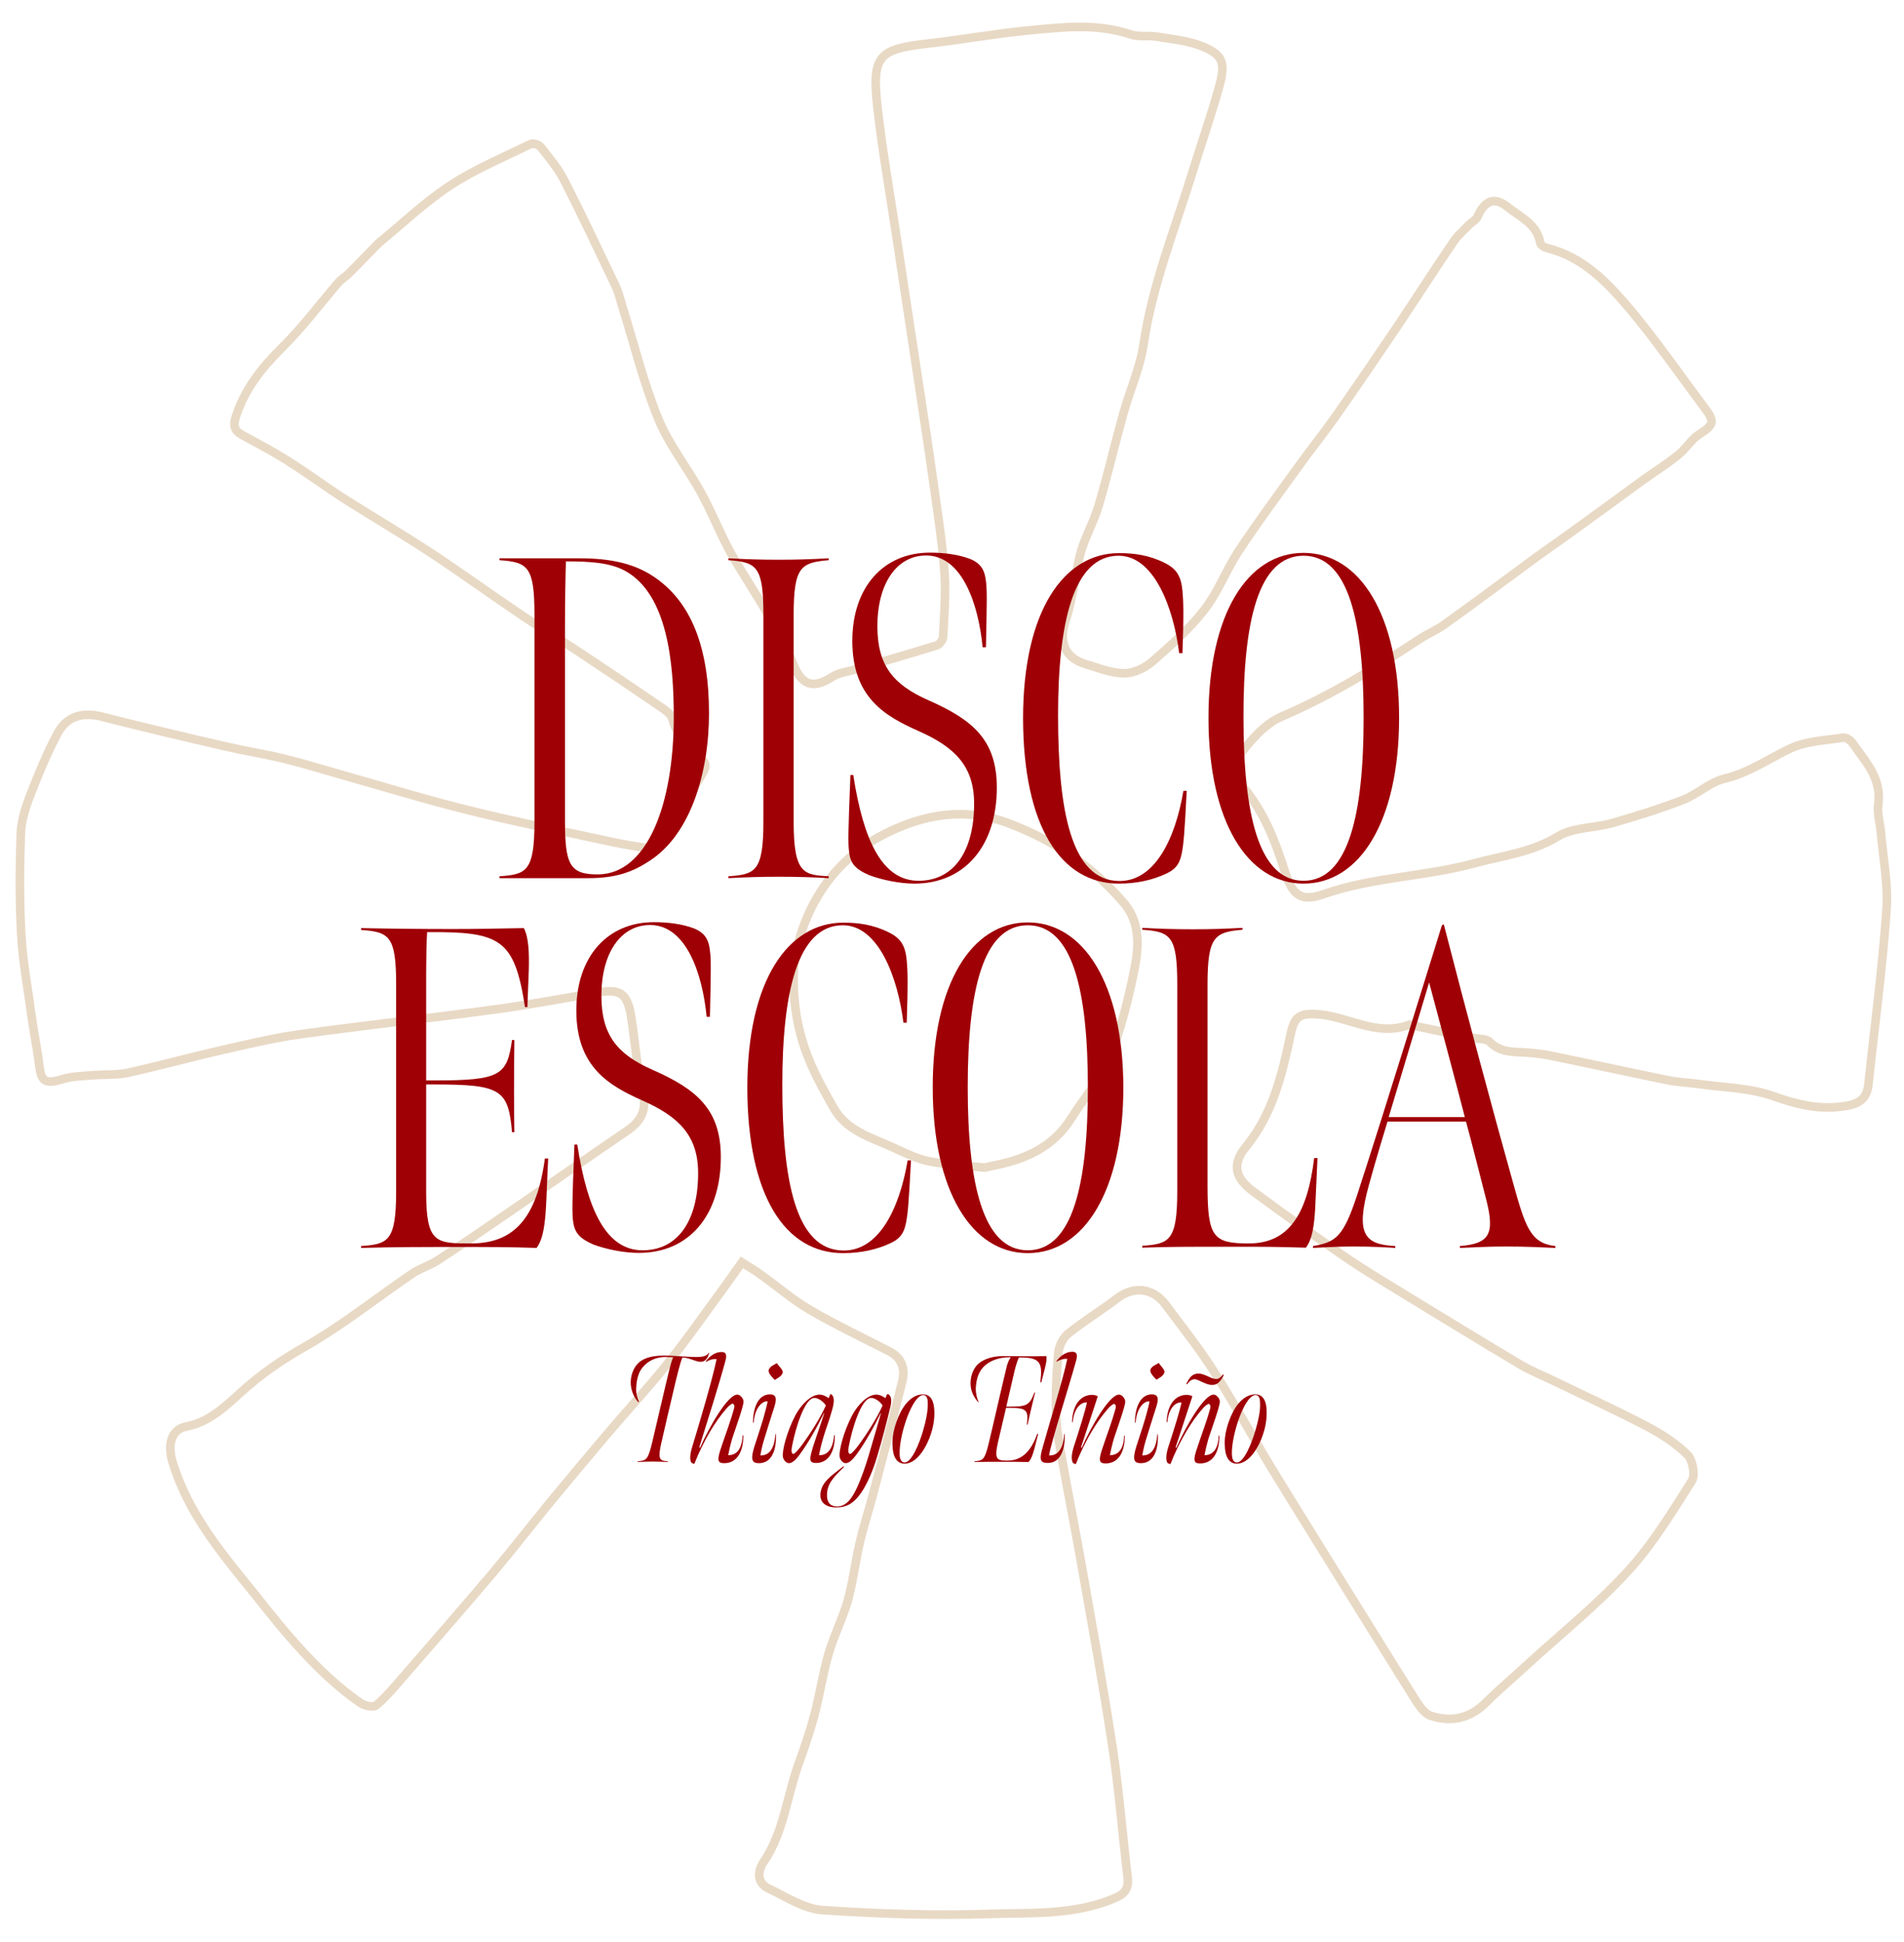 <?xml version="1.0" encoding="utf-8"?>
<!-- Generator: Adobe Illustrator 27.6.1, SVG Export Plug-In . SVG Version: 6.00 Build 0)  -->
<svg version="1.1" id="Layer_1" xmlns="http://www.w3.org/2000/svg" xmlns:xlink="http://www.w3.org/1999/xlink" x="0px" y="0px"
	 width="805.1px" height="820.8px" viewBox="0 0 805.1 820.8" style="enable-background:new 0 0 805.1 820.8;" xml:space="preserve"
	>
<style type="text/css">
	.st0{fill:none;stroke:#E8D9C5;stroke-width:3.641;stroke-miterlimit:10;}
	.st1{fill:#9F0006;}
</style>
<g id="_x39_hfQ4S_00000109028967968634352930000001905373709233692350_">
	<path class="st0" d="M313.7,533.6c-3.3,4.6-6.3,9-9.5,13.3c-7.4,10.1-14.6,20.4-22.4,30.1c-8.4,10.4-17.5,20.2-26.1,30.4
		c-7.7,9.1-15.4,18.3-23,27.5c-8.4,10.3-16.6,20.8-25.1,30.9c-12.3,14.5-24.8,28.8-37.2,43.1c-3.6,4.1-7.1,8.4-11.3,11.9
		c-1.3,1.1-5.1,0.2-6.9-1.1c-17.6-12.3-31.4-29.3-44.6-46C94,656.9,79.6,639.9,73,618.1c-2.3-7.4-0.6-13.9,5.7-15.1
		c9.6-1.8,16.5-8.4,23.2-14.5c8.5-7.7,17.4-13.8,27.3-19.4c15.7-9,30.1-20.5,45.2-30.8c3.4-2.3,7.5-3.4,10.9-5.7
		c9.8-6.4,19.5-13,29.2-19.7c16.8-11.5,33.4-23.2,50.2-34.6c7.1-4.7,9.1-9.7,6.8-18.6c-2.5-9.9-3-20.3-4.7-30.4
		c-1.5-9.2-4.6-11.3-13.1-9.9c-15.1,2.5-30.1,5.4-45.3,7.4c-27.2,3.7-54.4,6.6-81.6,10.4c-10.8,1.5-21.6,4.1-32.3,6.5
		c-13.6,3.1-27,6.8-40.6,9.8c-4.8,1-9.8,0.6-14.7,1c-4.3,0.4-8.8,0.4-12.9,1.7c-9.1,2.9-9-0.8-10-8.1c-0.9-6.5-2.2-13-3.1-19.6
		c-1.5-11.1-3.6-22.2-4.2-33.3c-0.8-14.3-0.7-28.7-0.2-43c0.2-5.2,1.9-10.6,3.8-15.6c3.5-9,7.2-18.1,11.7-26.5
		c4-7.6,10.9-9.2,19-7.1c17.3,4.4,34.6,8.5,52,12.5c8.2,1.9,16.6,3.2,24.8,5.2c8.6,2.1,17.2,4.8,25.7,7.2
		c17.3,4.9,34.6,10.2,52,14.5c18.8,4.7,37.9,8.5,56.9,12.6c5.4,1.2,10.9,2.3,16.4,3.1c6.5,1,11.4-2.9,14.8-10.2
		c3.3-7.2,7-14.2,11.1-20.9c1.9-3.2,1.6-4.7-1.2-7c-5.2-4.2-9.6-9.2-11.5-16.2c-0.5-1.9-2.9-3.6-4.7-4.8
		c-11.4-7.8-22.8-15.5-34.3-23.1c-8.4-5.6-17.1-10.7-25.5-16.4c-12.6-8.5-24.9-17.4-37.6-25.8c-11.9-7.8-24.2-15-36.2-22.6
		c-8.3-5.3-16.2-11.2-24.6-16.5c-6.2-3.9-12.7-7.3-19.1-10.8c-3.6-2-3.7-4.3-2.4-8.2c3.9-11.6,11-20.4,19.4-28.7
		c8.6-8.5,15.9-18.3,23.8-27.5c1.2-1.4,2.9-2.3,4.2-3.6c3.5-3.5,7-7.1,10.5-10.7c0.8-0.8,1.6-1.7,2.5-2.5
		c10-8.2,19.5-17.3,30.2-24.3c10.6-6.9,22.4-11.8,33.8-17.4c1-0.5,3.4,0.2,4.2,1.1c3.6,4.5,7.4,9,10,14.1
		c7.6,14.8,14.6,29.8,21.8,44.8c1.2,2.6,1.9,5.4,2.7,8.1c5,16,9,32.5,15.3,47.9c4.5,11,12.2,20.6,18,31.1c4.5,8.1,7.9,16.9,12.3,25
		c4.9,8.8,10.6,17.1,15.6,25.9c3.9,6.8,8.1,13.7,10.9,21.1c3.7,9.6,8.4,11.5,16.7,6.2c2.9-1.9,6.8-2.3,10.3-3.3
		c11.3-3.3,22.7-6.6,34-10.1c1.2-0.4,2.6-2.3,2.7-3.6c0.4-8.9,1.2-17.9,0.6-26.8c-0.9-12.8-2.9-25.6-4.7-38.3
		c-2-14.6-4.3-29.2-6.5-43.8c-3-19.8-6-39.6-9-59.4c-2.8-18.6-6.1-37.1-8.2-55.7c-2.4-21.5,0.5-24.4,20.7-26.7
		c14.3-1.6,28.5-4.2,42.8-5.6c14.6-1.4,29.2-3.2,43.7,1.7c3.4,1.1,7.3,0.3,10.9,0.9c6.2,1,12.6,1.6,18.5,3.8c9.3,3.6,10.8,6.9,8,17
		c-3.4,12.5-7.8,24.8-11.6,37.2c-7.4,23.9-16.8,47.2-20.5,72.3c-1.5,10-5.9,19.5-8.6,29.4c-3.6,12.9-6.6,25.9-10.4,38.7
		c-1.9,6.3-5.2,12.2-7.2,18.5c-1.6,5.2-2.1,10.7-3.3,16.1c-1,4.6-1.9,9.3-3.4,13.7c-3.1,9.2-0.3,15.9,8.4,18.5
		c5.4,1.6,10.9,3.9,16.4,3.9c4,0,8.7-2.2,11.9-5c7.8-6.8,15.6-13.7,22-21.9c5.8-7.5,9.3-17,14.6-25c7.9-11.9,16.4-23.4,24.7-34.9
		c5.3-7.4,11-14.5,16.3-22c8.7-12.4,17.3-25,25.8-37.6c7.9-11.8,15.6-23.8,23.6-35.6c1.9-2.9,4.6-5.2,7-7.7c1.1-1.1,2.8-1.9,3.4-3.2
		c3.2-7.1,7.2-8.8,13.2-3.9c5.1,4.1,12,6.9,13.4,14.9c0.1,0.8,1.6,1.8,2.6,2.1c15.2,3.6,25.7,14.5,35.4,26
		c11.2,13.4,21.2,27.9,31.7,41.9c4.2,5.6,3.6,7-2.5,10.9c-3.4,2.2-5.7,6.2-8.9,8.7c-4.8,3.9-10.1,7.2-15.1,10.8
		c-10.3,7.5-20.5,15-30.8,22.4c-6,4.3-12.1,8.5-18,12.9c-11.7,8.6-23.3,17.3-35.1,25.7c-3.2,2.3-6.8,3.7-10.1,5.9
		c-18.9,12.4-38,24.1-58.8,33c-6.9,3-12.8,9.9-17.7,16.3c-1.9,2.5-1.2,10.1,1.1,12.8c9.3,10.7,14.1,23.4,18.3,36.6
		c3.2,10,6.9,12.6,16.5,9.2c20.7-7.2,42.8-7.3,63.6-13c11.8-3.2,24-4.5,35.2-11.3c6.5-4,15.5-3.5,23.1-5.7c10.1-2.9,20.1-6,29.9-9.8
		c6-2.3,11.2-7.4,17.3-8.9c10.3-2.4,18.7-8.4,28-12.8c6.7-3.2,14.8-3.4,22.4-4.6c1.2-0.2,3.2,1.2,4,2.4c5.4,7.8,12.4,14.8,10.8,26
		c-0.5,3.6,0.7,7.5,1.1,11.3c0.9,11,3.2,22.2,2.4,33.1c-1.7,24.5-5,48.9-7.6,73.4c-0.6,5.9-3.2,8.3-9.1,9.4
		c-11.1,2-20.8-0.4-31.3-4.1c-10-3.5-21-3.6-31.6-5.1c-4.3-0.6-8.6-0.7-12.9-1.6c-16.6-3.4-33.1-7-49.7-10.4
		c-2.9-0.6-5.9-0.9-8.8-1.2c-5.8-0.5-11.9,0.4-16.8-4.6c-1.4-1.4-4.3-1.1-6.6-1.6c-8.5-1.7-17-3.4-25.5-5.2c-0.7-0.1-1.5-0.7-2-0.4
		c-13.7,5.2-25.9-3.7-39-4.5c-7.4-0.4-9.5,1-11.1,8.7c-3.6,17-7.6,33.6-18.9,47.4c-5.9,7.2-4.7,13,2.8,18.6
		c12.6,9.4,25.5,18.4,38.4,27.4c7.1,4.9,14.5,9.4,21.9,13.9c17.7,10.8,35.3,21.6,53.1,32.2c4.4,2.6,9.2,4.5,13.8,6.7
		c13.3,6.5,26.8,12.6,39.9,19.5c6.1,3.2,12,7.1,16.9,11.9c2.1,2.1,3.3,8.5,1.9,10.8c-8.4,13.2-16.7,27-27.2,38.4
		c-13.2,14.4-28.5,26.6-42.9,39.8c-5.6,5.2-11.5,10.1-16.9,15.5c-6.8,6.9-14.7,8.6-23.4,5.8c-2.3-0.7-4.3-3.3-5.8-5.5
		c-10.1-16-20-32.1-30-48.1c-10.5-17-21.1-33.9-31.5-50.9c-8.3-13.7-16.1-27.9-24.7-41.4c-6.2-9.7-13.4-18.7-20.3-28
		c-5.3-7.1-13.5-7.9-20.4-2.6c-6.8,5.2-14.1,9.6-20.8,15c-2.1,1.7-3.8,5.2-4.1,8c-0.8,8.8-1.2,17.6-0.9,26.4
		c0.2,6.8,1.6,13.6,2.8,20.4c2.7,15,5.7,30,8.3,45c4.4,25.1,9,50.2,12.8,75.4c2.7,18,4.1,36.3,6.3,54.4c0.8,6.4-2.7,7.9-7.5,9.8
		c-16.4,6.3-33.6,5.3-50.4,5.8c-23.7,0.8-47.4,0-71.1-1.6c-7.7-0.5-15.2-5.5-22.6-9c-5.4-2.5-4.9-7.6-2.2-11.5
		c8.3-12.3,9.7-27.2,14.5-40.8c2.5-6.9,4.9-13.8,6.8-20.9c2.3-8.7,3.6-17.7,6.1-26.3c2.2-7.5,5.8-14.5,8-22c2.2-7.9,3.2-16.2,5-24.2
		c1.5-6.6,3.6-13.1,5.4-19.7c4.3-16.3,8.6-32.6,12.7-49c1.4-5.4-0.2-10-5.3-12.7c-11.3-5.8-22.7-11.2-33.7-17.6
		c-7.4-4.3-14-10.1-21.1-15.1C319.5,537.1,316.9,535.7,313.7,533.6z M335.7,408.6c-1.3,28.1,7.9,43.9,16.8,59.7
		c5.5,9.8,16.1,12.6,25.3,16.8c5,2.3,10,4.8,15.2,5.8c7.5,1.5,15.2,1.8,22.8,2.6c1.1,0.1,2.2-0.4,3.4-0.6
		c13.6-2.6,25.9-7.5,33.9-20.4c5.3-8.5,12.3-16.1,16-25.2c4.9-12.1,8.1-25.2,10.7-38.1c1.8-9.3,2.3-19.4-4.5-27.4
		c-13.3-15.6-29.3-26.3-48.3-33.6c-18.9-7.3-36.6-4-53.1,4.4C348.9,365.3,338,389,335.7,408.6z"/>
</g>
<g>
	<path class="st1" d="M274.8,363.8c17.1-11.1,25-36.9,25-62.3c0-27.6-7.4-47.4-23.9-58.1c-8.3-5.4-18.4-7.4-30.7-7.4h-34v0.8
		c12,0.8,14.8,2.7,14.8,23.1v87.4c0,21.2-3.5,22.3-14.8,23.1v0.8h37.5C260.7,371.2,267.7,368.5,274.8,363.8z M238.9,346.5v-81.2
		c0-10.7,0.2-22.3,0.4-28c9.7,0,18.6,0.4,25.2,4.1c17.7,9.9,20.4,38.6,20.4,61.6c0,37.3-11.3,66.2-31.7,66.6
		C240.7,369.8,238.9,365.3,238.9,346.5z"/>
	<path class="st1" d="M350.4,371.2v-0.8c-10.3-0.6-14.8-0.8-14.8-22.9v-87.6c0-20.4,3.1-22.1,14.8-23.1V236c-8,0.4-13,0.6-21.2,0.6
		c-7.6,0-13.6-0.2-21.2-0.6v0.8c12,0.8,14.8,2.7,14.8,23.1v87.4c0,21.2-3.5,22.3-14.8,23.1v0.8c7.6-0.4,13.4-0.6,21.2-0.6
		C337.4,370.6,343.6,370.8,350.4,371.2z"/>
	<path class="st1" d="M367.7,370c5.2,1.9,12.6,3.5,19,3.5c21,0,34.8-15.7,34.8-40.6c0-20.2-10.3-28.7-28.9-36.9
		c-15-6.6-21.6-14.8-21.6-31.3c0-18.1,8.2-29.9,20.6-29.9c15.1,0,22.1,20.2,23.9,38.8h1.4c0.4-19.8,0.6-24.7-0.2-29.3
		c-0.6-3.9-2.5-6.4-6.4-8c-4.9-1.9-10.9-2.7-17.1-2.7c-19.8,0-32.8,14.8-32.8,37.3c0,23.9,13.8,31.8,28,38.1
		c15.3,6.8,23.5,14.8,23.5,30.7c0,20-8.5,32.6-23.5,32.6c-15.3,0-23.3-16.9-27.6-44.7h-1.2c-1,24.9-1,28.5-0.6,32.2
		C359.5,364.8,361.4,367.3,367.7,370z"/>
	<path class="st1" d="M473.1,373.5c7.8,0,14.4-1.6,19.8-4.1c3.5-1.6,5.8-3.5,6.8-8.7c0.8-3.9,1.2-8.9,2.1-26.4h-1.4
		c-3.5,20.6-12.2,38.1-27,38.1c-20.6,0-26-30.1-26-70.1c0-38.4,6.2-67.4,25.6-67.4c15.1,0,23.3,22.3,25.6,41.2h1.4
		c0.6-17.1,0.4-21.9,0-26.4c-0.6-6.2-2.5-9.3-7.6-11.8c-6.6-3.3-13-4.1-19.2-4.1c-23.3,0-40.6,24.3-40.6,69.9
		C432.7,349,448.4,373.5,473.1,373.5z"/>
	<path class="st1" d="M551.2,373.5c23.7,0,40.4-26.2,40.4-70.1c0-43.7-16.7-69.7-40.4-69.7c-23.7,0-40.2,25.8-40.2,69.7
		S527.5,373.5,551.2,373.5z M551.2,234.9c19,0,25.4,27.8,25.4,68.5c0,40.8-6.4,68.9-25.4,68.9c-19,0-25.4-28.2-25.4-68.9
		C525.7,262.6,532.1,234.9,551.2,234.9z"/>
	<path class="st1" d="M199.2,525.6c-14.8,0-19,0-19-21.6v-45.6h3.5c28,0,31.3,2.1,32.8,20.2h1c-0.2-9.7-0.2-24.3,0-39h-1
		c-2.1,15-4.9,17.1-32.8,17.1h-3.5v-44.3c0-6.6,0.2-15.9,0.4-18.4c30.9-0.2,36.9,2.7,41.4,31.7h1l0.6-15.5c0.2-7.2,0-14-2.1-17.9
		c-11.3,0.2-19.4,0.4-30.7,0.4c-12.2,0-30.3-0.2-38.1-0.4v0.8c12,0.8,14.8,2.7,14.8,23.1v87.4c0,21.2-3.5,22.3-14.8,23.1v0.8
		c14-0.4,27.2-0.4,41.2-0.4c11.7,0,21.6,0,33,0.4c2.1-2.9,3.3-7,3.9-16.1c0.4-5.8,0.6-15.5,1-21.7h-1.4
		C227,514.9,217.3,525.6,199.2,525.6z"/>
	<path class="st1" d="M304.8,489.1c0-20.2-10.3-28.7-28.9-36.9c-15-6.6-21.6-14.8-21.6-31.3c0-18.1,8.2-29.9,20.6-29.9
		c15.1,0,22.1,20.2,23.9,38.8h1.4c0.4-19.8,0.6-24.7-0.2-29.3c-0.6-3.9-2.5-6.4-6.4-8c-4.9-1.9-10.9-2.7-17.1-2.7
		c-19.8,0-32.8,14.8-32.8,37.3c0,23.9,13.8,31.8,28,38.1c15.3,6.8,23.5,14.8,23.5,30.7c0,20-8.5,32.6-23.5,32.6
		c-15.3,0-23.3-16.9-27.6-44.7h-1.2c-1,24.9-1,28.5-0.6,32.2c0.6,4.9,2.5,7.4,8.7,10.1c5.2,1.9,12.6,3.5,19,3.5
		C291.1,529.7,304.8,514,304.8,489.1z"/>
	<path class="st1" d="M356.5,529.7c7.8,0,14.4-1.6,19.8-4.1c3.5-1.6,5.8-3.5,6.8-8.7c0.8-3.9,1.2-8.9,2.1-26.4h-1.4
		c-3.5,20.6-12.2,38.1-27,38.1c-20.6,0-26-30.1-26-70.1c0-38.4,6.2-67.4,25.6-67.4c15.1,0,23.3,22.3,25.6,41.2h1.4
		c0.6-17.1,0.4-21.9,0-26.4c-0.6-6.2-2.5-9.3-7.6-11.8c-6.6-3.3-13-4.1-19.2-4.1c-23.3,0-40.6,24.3-40.6,69.9
		C316.1,505.2,331.8,529.7,356.5,529.7z"/>
	<path class="st1" d="M434.6,389.9c-23.7,0-40.2,25.8-40.2,69.7s16.5,70.1,40.2,70.1c23.7,0,40.4-26.2,40.4-70.1
		C474.9,415.9,458.2,389.9,434.6,389.9z M434.6,528.5c-19,0-25.4-28.2-25.4-68.9c0-40.8,6.4-68.5,25.4-68.5
		c19,0,25.4,27.8,25.4,68.5C460,500.4,453.6,528.5,434.6,528.5z"/>
	<path class="st1" d="M557.1,489.5h-1.4c-2.9,23.7-10.7,36.1-27.6,36.1c-15,0-17.5-2.5-17.5-24.3v-85.2c0-20.4,3.1-22.1,14.8-23.1
		v-0.8c-8,0.4-12.8,0.6-21,0.6c-7.6,0-13.8-0.2-21.4-0.6v0.8c12,0.8,14.8,2.7,14.8,23.1v87.4c0,21.2-3.5,22.3-14.8,23.1v0.8
		C494,527,501.2,527,520,527c15.3,0,18.8,0,32.2,0.4c1.7-2.3,3.3-5.8,3.9-16.1L557.1,489.5z"/>
	<path class="st1" d="M639.8,500c-8-28.5-20.2-73.8-29.3-109.3l-0.8,0.4c0,0-24.7,80-35.9,114.2c-5.8,17.7-9.1,19.8-18.6,21.4v0.8
		c3.3-0.2,10.7-0.6,16.9-0.6c8.9,0,14.4,0.4,17.9,0.6v-0.8c-13.2-0.6-16.9-5.2-11.1-26c2.5-9.3,7.8-26.6,7.8-26.6h33.2
		c2.5,9.1,5.6,21.6,8.5,32.8c3.9,15,1.2,18.8-11.1,19.8v0.8c6.4-0.2,10.1-0.6,19.8-0.6c8.2,0,16.1,0.4,20.6,0.6v-0.8
		C647,525.6,644.9,518.2,639.8,500z M587.2,472.2l17.1-56.9c4.5,16.9,10.7,39.8,15.1,56.9H587.2z"/>
	<path class="st1" d="M298.5,574.7c0.8-0.8,1-1.7,1.4-2.8l-0.2-0.1c-0.7,1.2-2.1,1.8-5.1,1.8c-4.4,0-9.1-0.6-14-0.6
		c-6.2,0-9.8,1.7-11.6,4.2c-1.5,2-2.2,4.4-2.3,6.8c-0.1,3.5,1.4,6.8,3.2,8.7l0.3-0.2c-0.6-1.2-1.3-3.5-1.2-5.7
		c0.1-2.3,0.5-5.2,1.8-7.5c1.8-3,5.4-5.7,10.6-5.7c0.9,0,2.6,0.1,3.3,0.1c-0.4,0.6-1.1,2.6-2.8,9.9c-2,8.6-4.3,18.2-6.2,26.4
		c-1.7,7-2.4,7.4-6,7.7l-0.1,0.3c2.5-0.1,3.9-0.2,6.4-0.2c2.7,0,4.1,0.1,6.3,0.2l0.1-0.3c-3.3-0.2-4.4-0.6-2.8-7.6
		c1.8-7.8,4.2-18.2,6.2-26.6c1.7-6.9,2.3-8.8,2.8-9.7c2.8,0.1,5.7,1.8,7.3,1.8C296.9,575.7,297.7,575.5,298.5,574.7z"/>
	<path class="st1" d="M307.9,615.1c0.3-1.6,1-4.6,1.7-7c1.4-4.3,4.8-13.6,4.8-15.6c0.1-1.1-1.3-3-2.6-3c-4-0.1-11.8,13.4-15.8,22.5
		l-0.3-0.3c3.5-11.2,8.4-26.6,11.1-36.7c0.9-3.3-0.7-3.5-1.7-3.5c-3.6,0-6,3-6.7,4l0.1,0.2c1-0.7,3-1.4,4.5-1.2
		c-1.7,8.4-7.1,26.6-10.4,37.4c-1.4,4.7-0.5,6.4,0.1,6.6l0.9,0.3c3.9-10,9.1-18.3,13.4-23.2c0.6-0.8,2.2-2.3,2.9-2.3
		c0.3,0.3,0.9,0.6,0.5,2c-1.7,6.2-3.5,10.6-5.3,16.1c-2,5.7-1.8,7.1,1.1,7.1c5.7,0,8.2-5.3,8.1-11.8l-0.3,0.1
		C313.9,610.2,312.8,615.2,307.9,615.1z"/>
	<path class="st1" d="M328.5,576.2c-1.1,0.7-3.3,1.4-3.5,3.2c0,1.2,1.4,2.7,2.6,3.9c0.8-0.6,3-1.4,3.4-3.2
		C331,578.8,329.2,577.4,328.5,576.2z"/>
	<path class="st1" d="M327.9,606.2c-0.5,6.2-2.6,9.1-6.4,9c0.3-1.7,0.8-4.1,1.5-6.4c1.3-4.2,2.8-9.1,4.2-13.4c1.4-4.1,1.2-6-1.7-6
		c-4.7,0-7.1,5.3-7.1,12l0.3-0.1c0.4-6.2,3.7-9.3,5.9-8.9c-0.4,2-1.1,4.6-1.9,7.4c-1.2,4.1-2.7,8.4-3.7,11.6
		c-1.7,5.5-1.1,7.1,1.9,7.1c5.3,0,7.5-5.3,7.2-12.3L327.9,606.2z"/>
	<path class="st1" d="M353,606.6l-0.3,0.1c-0.3,3.5-1.5,8.6-6.4,8.4c0.3-1.6,1-4.6,1.7-7c1.5-5.1,2.5-7.1,4-12.6
		c0.8-3,0.8-5-0.4-6.1l-0.5-0.1l-0.7,1.7c-0.8-0.6-2.3-1.5-3.9-1.5c-3.5,0-7.7,4.1-10.2,8.8c-3.9,7.5-5.5,15-5.3,17.2
		c0.1,1.5,1.4,3,2.6,3c1.5,0,3.2-1.8,4.5-3.6c3.7-5,7.6-12,10.3-17.6l0.1,0.1c-1.4,4.6-3,8.8-4.6,13.8c-1.7,5.5-2,7.2,1.2,7.2
		C350.6,618.4,353.1,613.1,353,606.6z M339.4,610.4c-1.7,2.3-3.1,3.9-3.9,4.2c-0.5-0.1-1.2-0.5-0.5-3.7c1.2-6.4,5.1-20,9.4-20
		c1.7,0,3.9,1.7,4.8,3.2C346.9,599.4,342.1,606.7,339.4,610.4z"/>
	<path class="st1" d="M375.1,589.3l-0.7,1.7c-0.8-0.6-2.3-1.5-3.9-1.5c-3.5,0-7.7,4.1-10.2,8.8c-3.9,7.5-5.5,15-5.3,17.2
		c0.1,1.5,1.4,3,2.6,3c1.5,0,3.2-1.8,4.5-3.6c3.7-5,7.6-12,10.3-17.6l0.1,0.1c-0.8,2.8-2.8,9.8-5.2,17.9c-1.2,4.1-3.3,10.2-5.1,13.9
		c-1.8,3.8-4.2,7.6-8.3,7.6c-2.7,0-4.4-1.7-4.2-5.3c0.1-3,1.4-5.1,3.1-7.2c1.2-1.4,3.2-3.3,4.1-4.2l-0.2-0.3c-1,0.7-2.8,2.1-4.3,3.3
		c-3.3,2.7-5.4,5.1-5.5,8.8c-0.1,3.6,2.9,5.3,6.6,5.3c4.6,0,7.9-1.7,11.6-7.7c1.9-3.2,4-7.8,5.7-13.5c2.4-8,4-14.4,5.5-20.5
		c0.8-3,0.8-5-0.5-6.1L375.1,589.3z M363.4,610.4c-1.7,2.3-3.1,3.9-3.9,4.2c-0.5-0.1-1.2-0.5-0.5-3.7c1.2-6.4,5.1-20,9.4-20
		c1.7,0,3.9,1.7,4.8,3.2C370.9,599.4,366.1,606.7,363.4,610.4z"/>
	<path class="st1" d="M390.3,589.4c-5.5,0-9.3,6-11.2,11.5c-1.3,3.7-1.9,7.1-1.7,10.1c0.1,4.6,1.7,7.7,5.1,7.7
		c5.4,0,9.5-7.5,11.1-12.5c0.8-2.3,1.6-6,1.5-9.4C395,592.9,394,589.4,390.3,589.4z M390.3,604.8c-1.5,5.2-4.8,13.4-7.8,13.4
		c-1.4,0-2.1-1.5-2.1-3.7c-0.1-3.5,1-8.9,2.4-13.1c0.7-2.4,4.1-11.7,7.6-11.7c1.4,0,1.9,1.4,1.9,3.2
		C392.5,596.3,391.3,601.5,390.3,604.8z"/>
	<path class="st1" d="M440.3,584.3l1.3-5c0.6-2.4,1.2-4.8,0.8-6.1c-2.9,0.1-4.4,0.1-8.2,0.1c-2.8,0-7.1-0.1-9.8-0.1
		c-5.5,0-9.5,1.7-11.6,4.2c-1.5,1.9-2.3,4.3-2.4,6.8c-0.2,4.1,1.8,6.8,3.2,8.5l0.2-0.1c-0.6-1.2-1.2-3.4-1.2-5.7
		c0.1-2.1,0.5-5,1.9-7.3c2.2-3.7,7-6,12.9-5.9c-0.7,0.9-1.5,2.7-1.9,4.7c-2.1,8.6-5.2,22.5-7.4,31.6c-1.7,7-2.4,7.4-6,7.7L412,618
		c4.7-0.1,7-0.1,11.6-0.1c3.9,0,7.6,0,11.3,0.1c0.9-1,1.6-2.3,2.4-5.3l1.7-6.6h-0.4c-2.8,7.7-6.7,11.3-12.7,11.3
		c-4.5,0-5.5-0.6-3.9-7.8c1-4.3,3.4-14.5,3.4-14.5h1.1c7.8,0,8.4,0.9,7.7,7.1h0.3c1-4.6,2.1-9.1,3.2-13.6h-0.3
		c-2.1,5.5-3.2,6-10.9,6h-1c0,0,2.3-9.8,3.4-14.7c0.5-2.2,1.4-5.2,2-6.1c9.1-0.1,10,2.2,9,10.5H440.3z"/>
	<path class="st1" d="M450,606.2c-0.1,2.4-0.9,9.3-6.4,9c0.7-5.1,8.5-29.3,11.5-40.3c0.9-3.3-0.7-3.5-1.7-3.5c-3.6,0-6,3-6.7,4
		l0.1,0.2c1-0.7,3-1.4,4.5-1.2c-1.7,8.4-8.1,29-10.3,37c-1.7,5.7-1.2,7,2.1,7c5,0,7.4-5.2,7.1-12.3L450,606.2z"/>
	<path class="st1" d="M469.3,615.1c0.3-1.6,1-4.6,1.7-7c1.4-4.3,4.8-13.6,4.8-15.6c0.1-1.1-1.3-3-2.6-3c-4-0.1-11.8,13.4-15.8,22.5
		l-0.3-0.2l7.1-21.6c-0.8-0.4-1.6-0.6-2.4-0.6c-4.7,0-8.3,4-8.5,11.6l0.3-0.1c0.4-4.6,2.6-8.4,6-8.3c-0.6,3.3-3.2,11.5-5.7,19.2
		c-1.4,4.6-0.4,6.4,0.1,6.6l0.9,0.3c3.9-10,9.1-18.3,13.4-23.2c0.6-0.8,2.2-2.3,2.9-2.3c0.3,0.3,0.9,0.6,0.5,2
		c-1.7,6.2-3.5,10.6-5.3,16.1c-2,5.7-1.8,7.1,1.1,7.1c5.7,0,8.2-5.3,8.1-11.8l-0.3,0.1C475.3,610.2,474.2,615.2,469.3,615.1z"/>
	<path class="st1" d="M486.4,579.3c0,1.2,1.4,2.7,2.6,3.9c0.8-0.6,3-1.4,3.4-3.2c0.1-1.2-1.7-2.6-2.4-3.9
		C488.9,576.9,486.6,577.5,486.4,579.3z"/>
	<path class="st1" d="M489.4,606.2c-0.5,6.2-2.6,9.1-6.4,9c0.3-1.7,0.8-4.1,1.5-6.4c1.3-4.2,2.8-9.1,4.2-13.4c1.4-4.1,1.2-6-1.7-6
		c-4.7,0-7.1,5.3-7.1,12l0.3-0.1c0.4-6.2,3.7-9.3,5.9-8.9c-0.4,2-1.1,4.6-1.9,7.4c-1.2,4.1-2.7,8.4-3.7,11.6
		c-1.7,5.5-1.1,7.1,1.9,7.1c5.3,0,7.5-5.3,7.2-12.3L489.4,606.2z"/>
	<path class="st1" d="M509.3,615.1c0.3-1.6,1-4.6,1.7-7c1.4-4.3,4.8-13.6,4.8-15.6c0.1-1.1-1.3-3-2.6-3c-4-0.1-11.8,13.4-15.8,22.5
		l-0.3-0.2l7.1-21.6c-0.8-0.4-1.6-0.6-2.4-0.6c-4.7,0-8.3,4-8.5,11.6l0.3-0.1c0.4-4.6,2.6-8.4,6-8.3c-0.6,3.3-3.2,11.5-5.7,19.2
		c-1.4,4.6-0.5,6.4,0.1,6.6l0.9,0.3c3.9-10,9.1-18.3,13.4-23.2c0.6-0.8,2.2-2.3,2.9-2.3c0.3,0.3,0.9,0.6,0.5,2
		c-1.7,6.2-3.5,10.6-5.3,16.1c-2,5.7-1.8,7.1,1.1,7.1c5.7,0,8.2-5.3,8.1-11.8l-0.3,0.1C515.3,610.2,514.1,615.2,509.3,615.1z"/>
	<path class="st1" d="M514.3,582.9c-1.2,0-2.4-0.6-3.5-1.1c-1.3-0.6-2.8-1.2-3.9-1.2c-2.4,0-3.7,1.1-5.3,4.4l0.4,0.1
		c1.1-1.6,2.1-2.1,3.2-2.1c0.8,0,2.1,0.7,3.2,1.2c1.4,0.6,2.6,1.2,4.1,1.2c2.2,0,3.4-1.1,5-4.2l-0.4-0.2
		C515.9,582.6,515,582.9,514.3,582.9z"/>
	<path class="st1" d="M530.8,589.4c-5.5,0-9.3,6-11.2,11.5c-1.3,3.7-1.9,7.1-1.7,10.1c0.1,4.6,1.7,7.7,5.1,7.7
		c5.4,0,9.5-7.5,11.1-12.5c0.8-2.3,1.6-6,1.5-9.4C535.6,592.9,534.5,589.4,530.8,589.4z M530.8,604.8c-1.5,5.2-4.8,13.4-7.8,13.4
		c-1.4,0-2.1-1.5-2.1-3.7c-0.1-3.5,1-8.9,2.4-13.1c0.7-2.4,4.1-11.7,7.6-11.7c1.4,0,1.9,1.4,1.9,3.2
		C533.1,596.3,531.8,601.5,530.8,604.8z"/>
</g>
</svg>
